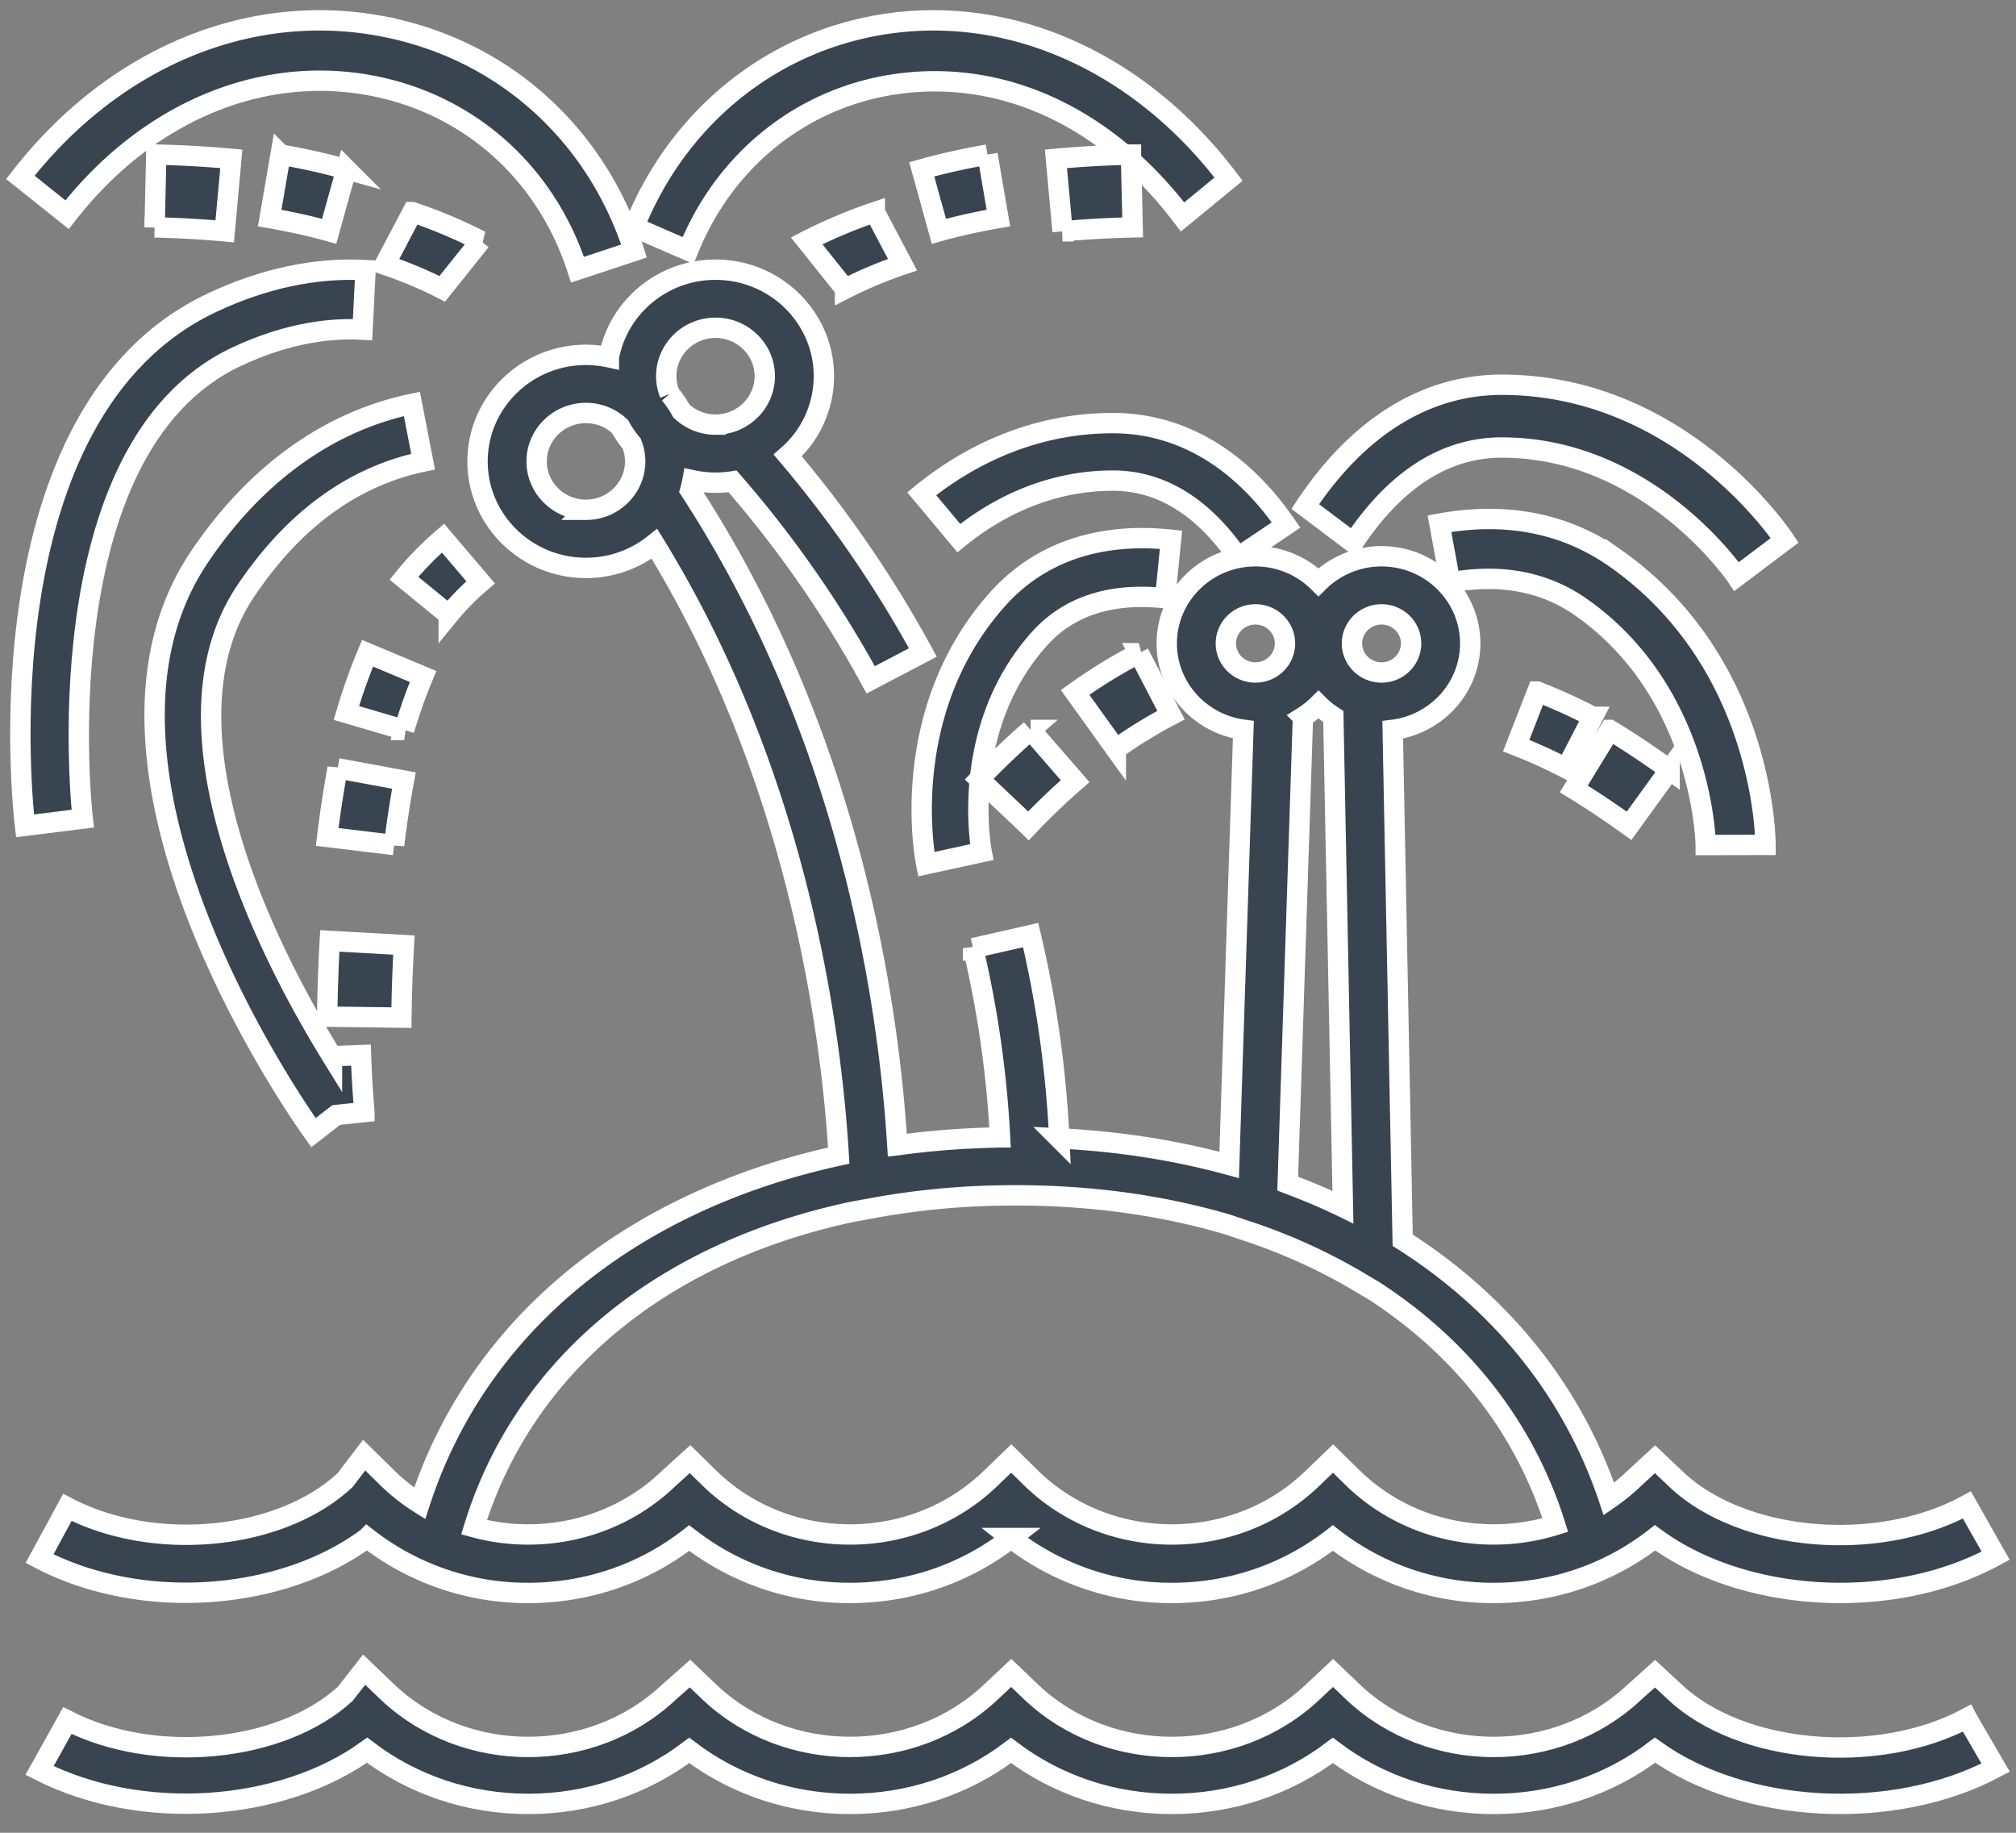 <svg width="99" height="90" viewBox="0 0 99 90" xmlns="http://www.w3.org/2000/svg"><rect x="0" y="0" width="99" height="90" fill="#808080" stroke="none"/><title>beaches</title><g stroke="#FFF" fill="#394451"><path d="M96.588 84.373c-4.406 2.346-11.094 1.759-14.32-1.266l-.995-.92-1.009.906-.023.021c-3.796 3.56-9.974 3.56-13.761.009l-1.017-.971-1.026.962c-3.797 3.56-9.975 3.56-13.762.009l-1.016-.973-1.026.963c-3.797 3.56-9.975 3.56-13.761.01l-.988-.943-1.024.905-.032.029c-3.796 3.56-9.974 3.56-13.761.009l-1.184-1.133-.935 1.193c-3.16 2.88-9.375 3.483-13.64 1.306l-1.366 2.452c4.978 2.54 11.877 2.042 16.084-.997 2.245 1.71 5.01 2.638 7.917 2.638 2.9 0 5.66-.925 7.902-2.627 2.243 1.702 5.003 2.627 7.902 2.627 2.9 0 5.66-.925 7.902-2.627 2.243 1.702 5.002 2.627 7.902 2.627 2.896 0 5.653-.922 7.902-2.628 2.243 1.703 5.003 2.629 7.903 2.629 2.907 0 5.673-.93 7.919-2.64 4.332 3.112 11.643 3.564 16.725.858l-1.412-2.428zm-86.16-69.517c-11.48 5.39-9.3 24.87-9.2 25.697l2.834-.354c-.021-.181-2.047-18.174 7.556-22.683 2.108-.99 4.19-1.439 6.185-1.332l.148-2.922c-2.46-.13-4.992.405-7.523 1.594z"/><path d="M16.303 51.869c-2.836-4.588-8.882-15.934-4.235-22.85 2.35-3.498 5.28-5.634 8.709-6.35l-.55-2.834c-4.098.855-7.71 3.459-10.444 7.53C2.744 37.842 14.875 54.9 15.395 55.62l1.115-.866 1.386-.146a52.35 52.35 0 0 1-.169-2.797l-1.424.057zm2.324-50.606C12.124.092 5.535 2.875 1 8.71l2.295 1.832c3.856-4.961 9.397-7.34 14.82-6.362 4.87.877 8.7 4.266 10.244 9.064l2.777-.919c-1.884-5.853-6.56-9.989-12.51-11.06zm24.999-.106c-5.638.804-10.307 4.539-12.49 9.99l2.653 1.154c1.786-4.46 5.61-7.516 10.227-8.174 5.233-.747 10.356 1.632 14.056 6.526l2.258-1.855C56.047 3.133 49.803.276 43.626 1.158zM73.75 18.893c-3.726 0-7.064 2.068-9.653 5.98l2.36 1.778c2.053-3.102 4.507-4.675 7.293-4.675 7.21 0 11.49 6.275 11.53 6.335l2.36-1.778c-.206-.312-5.153-7.64-13.89-7.64zm-19.103 1.884c-4.239 0-7.443 1.886-9.385 3.468l1.822 2.178c1.58-1.287 4.174-2.822 7.563-2.822 2.352 0 4.419 1.268 6.143 3.768l2.365-1.589c-2.257-3.273-5.199-5.003-8.508-5.003z"/><path d="M49.005 29.406c-4.967 5.54-3.58 12.728-3.52 13.03l2.723-.592c-.012-.06-1.163-6.016 2.834-10.474 1.444-1.61 3.521-2.281 6.175-1.995l.288-2.87c-3.519-.379-6.458.624-8.5 2.901zm30.329-1.986c-2.46-1.73-5.368-2.303-8.645-1.705l.527 2.888c2.474-.451 4.637-.042 6.43 1.218 5.994 4.213 6.117 11.604 6.117 11.674l2.936-.006c0-.363-.101-8.964-7.365-14.07zM16.195 46.204a86.157 86.157 0 0 0-.127 3.72l3.645.047a80.64 80.64 0 0 1 .122-3.562l-3.64-.205zm1.855-14.126a27.986 27.986 0 0 0-1.04 2.934l2.838.833a25.08 25.08 0 0 1 .929-2.625l-2.727-1.142zm3.706-5.651a15.44 15.44 0 0 0-1.921 1.967l2.2 1.8a12.62 12.62 0 0 1 1.567-1.597l-1.846-2.17zM16.58 37.728a54.931 54.931 0 0 0-.512 3.37l3.286.397a51.37 51.37 0 0 1 .481-3.166l-3.255-.6zm26.38-27.311a24.587 24.587 0 0 0-3.348 1.41l1.886 2.357a20.733 20.733 0 0 1 2.822-1.186l-1.36-2.58zm5.533-2.825a33.091 33.091 0 0 0-3.23.722l.844 3.045c.917-.256 1.9-.475 2.922-.652l-.536-3.115zm7.047 0a54.848 54.848 0 0 0-3.686.207l.324 3.56a51.066 51.066 0 0 1 3.443-.193l-.082-3.574zm-41.76 0l-.537 3.115c1.022.177 2.005.396 2.922.652l.845-3.045a33.016 33.016 0 0 0-3.23-.722zm6.474 2.825l-1.36 2.581c1.024.349 1.974.748 2.822 1.186l1.886-2.357a24.584 24.584 0 0 0-3.348-1.41zM7.674 7.592l-.082 3.574a51.06 51.06 0 0 1 3.444.193l.323-3.56a54.567 54.567 0 0 0-3.685-.207z"/><path d="M75.49 33.961l-1.034 2.653c.807.314 1.634.689 2.457 1.114l1.31-2.528a28.422 28.422 0 0 0-2.732-1.239zm3.567 1.884l-1.775 2.895c.898.55 1.812 1.16 2.716 1.813l1.992-2.75a46.02 46.02 0 0 0-2.933-1.958zm-23.131-3.767a25.56 25.56 0 0 0-3.13 1.924l1.999 2.784a22.258 22.258 0 0 1 2.71-1.667l-1.579-3.041zm-5.316 3.767a36.24 36.24 0 0 0-2.523 2.415l2.42 2.293a33.042 33.042 0 0 1 2.29-2.193l-2.187-2.515z"/><path d="M96.589 73.901c-4.406 2.41-11.094 1.806-14.32-1.3l-.995-.944-1.009.93-.023.022c-.387.372-.8.705-1.232 1.002-1.75-5.231-5.228-9.599-10.128-12.707l-.49-25.064c2.143-.266 3.806-2.067 3.806-4.244 0-2.36-1.954-4.28-4.355-4.28a4.38 4.38 0 0 0-3.096 1.275 4.379 4.379 0 0 0-3.097-1.275c-2.4 0-4.354 1.92-4.354 4.28 0 2.162 1.64 3.954 3.762 4.238l-.697 21.37c-2.626-.719-5.424-1.157-8.343-1.302a54.363 54.363 0 0 0-1.405-9.984l-2.828.643a52.477 52.477 0 0 1 1.325 9.29c-.098 0-.194.006-.292.008a45.05 45.05 0 0 0-2.485.13 40.202 40.202 0 0 0-2.15.233l-.117.014c-.469-7.518-2.488-20.34-10.174-32.155a5.15 5.15 0 0 0 .117-.498 5.404 5.404 0 0 0 1.964.055 54.805 54.805 0 0 1 6.786 9.746l2.561-1.343a57.546 57.546 0 0 0-6.636-9.674 5.179 5.179 0 0 0 1.775-3.894c0-2.884-2.388-5.23-5.322-5.23-2.613 0-4.79 1.86-5.237 4.303a5.41 5.41 0 0 0-1.127-.12c-2.935 0-5.322 2.347-5.322 5.231s2.387 5.23 5.322 5.23a5.354 5.354 0 0 0 3.365-1.182c7.07 11.486 8.693 24.025 9.05 30.042-3.764.817-7.219 2.18-10.224 4.057-5.053 3.158-8.61 7.64-10.355 13.022a9.66 9.66 0 0 1-1.542-1.208l-1.184-1.163-.935 1.225c-3.16 2.957-9.375 3.575-13.64 1.341l-1.366 2.517c4.978 2.608 11.877 2.097 16.084-1.023a12.802 12.802 0 0 0 7.917 2.708c2.9 0 5.66-.95 7.902-2.697a12.804 12.804 0 0 0 7.902 2.696c2.9 0 5.66-.95 7.902-2.696a12.803 12.803 0 0 0 7.902 2.697c2.896 0 5.653-.947 7.902-2.698a12.804 12.804 0 0 0 7.903 2.698c2.907 0 5.673-.954 7.919-2.71 4.332 3.195 11.643 3.66 16.725.881l-1.411-2.493zM28.773 25.034c-1.334 0-2.42-1.066-2.42-2.377 0-1.311 1.086-2.377 2.42-2.377.651 0 1.241.255 1.677.667.163.298.354.578.571.837.11.27.171.565.171.873 0 1.31-1.085 2.377-2.419 2.377zm4.116-5.689a2.324 2.324 0 0 1-.171-.872c0-1.311 1.085-2.377 2.42-2.377 1.333 0 2.418 1.066 2.418 2.377 0 1.311-1.085 2.377-2.419 2.377a2.43 2.43 0 0 1-1.676-.667 5.271 5.271 0 0 0-.572-.838zM67.844 30.17c.8 0 1.451.64 1.451 1.427 0 .786-.65 1.426-1.451 1.426-.8 0-1.452-.64-1.452-1.426 0-.787.651-1.427 1.452-1.427zm-3.86 5.037c.277-.174.533-.377.763-.605.22.219.465.414.729.583l.471 24.092c-.061-.03-.123-.057-.185-.087a30.239 30.239 0 0 0-1.16-.522 32.814 32.814 0 0 0-.941-.38c-.134-.052-.267-.105-.402-.155l-.023-.009.748-22.917zm-3.785-3.61c0-.787.651-1.427 1.452-1.427.8 0 1.451.64 1.451 1.427 0 .786-.65 1.426-1.451 1.426-.8 0-1.452-.64-1.452-1.426zm6.281 41.022l-1.017-.997-1.026.987c-3.797 3.655-9.974 3.655-13.761.01l-1.016-.999-1.026.988c-3.797 3.656-9.975 3.656-13.762.01l-.987-.967-1.025.93-.031.028c-2.582 2.486-6.266 3.28-9.55 2.387 2.446-7.95 9.234-13.498 18.561-15.487l1.122-.205a38.123 38.123 0 0 1 5.934-.595l.124-.002c.274-.006.55-.01.825-.01 3.767 0 7.274.498 10.44 1.434l.999.335a27.969 27.969 0 0 1 5.411 2.458l.774.46c4.295 2.78 7.4 6.702 8.907 11.506-3.373 1.054-7.227.297-9.896-2.271z"/></g></svg>